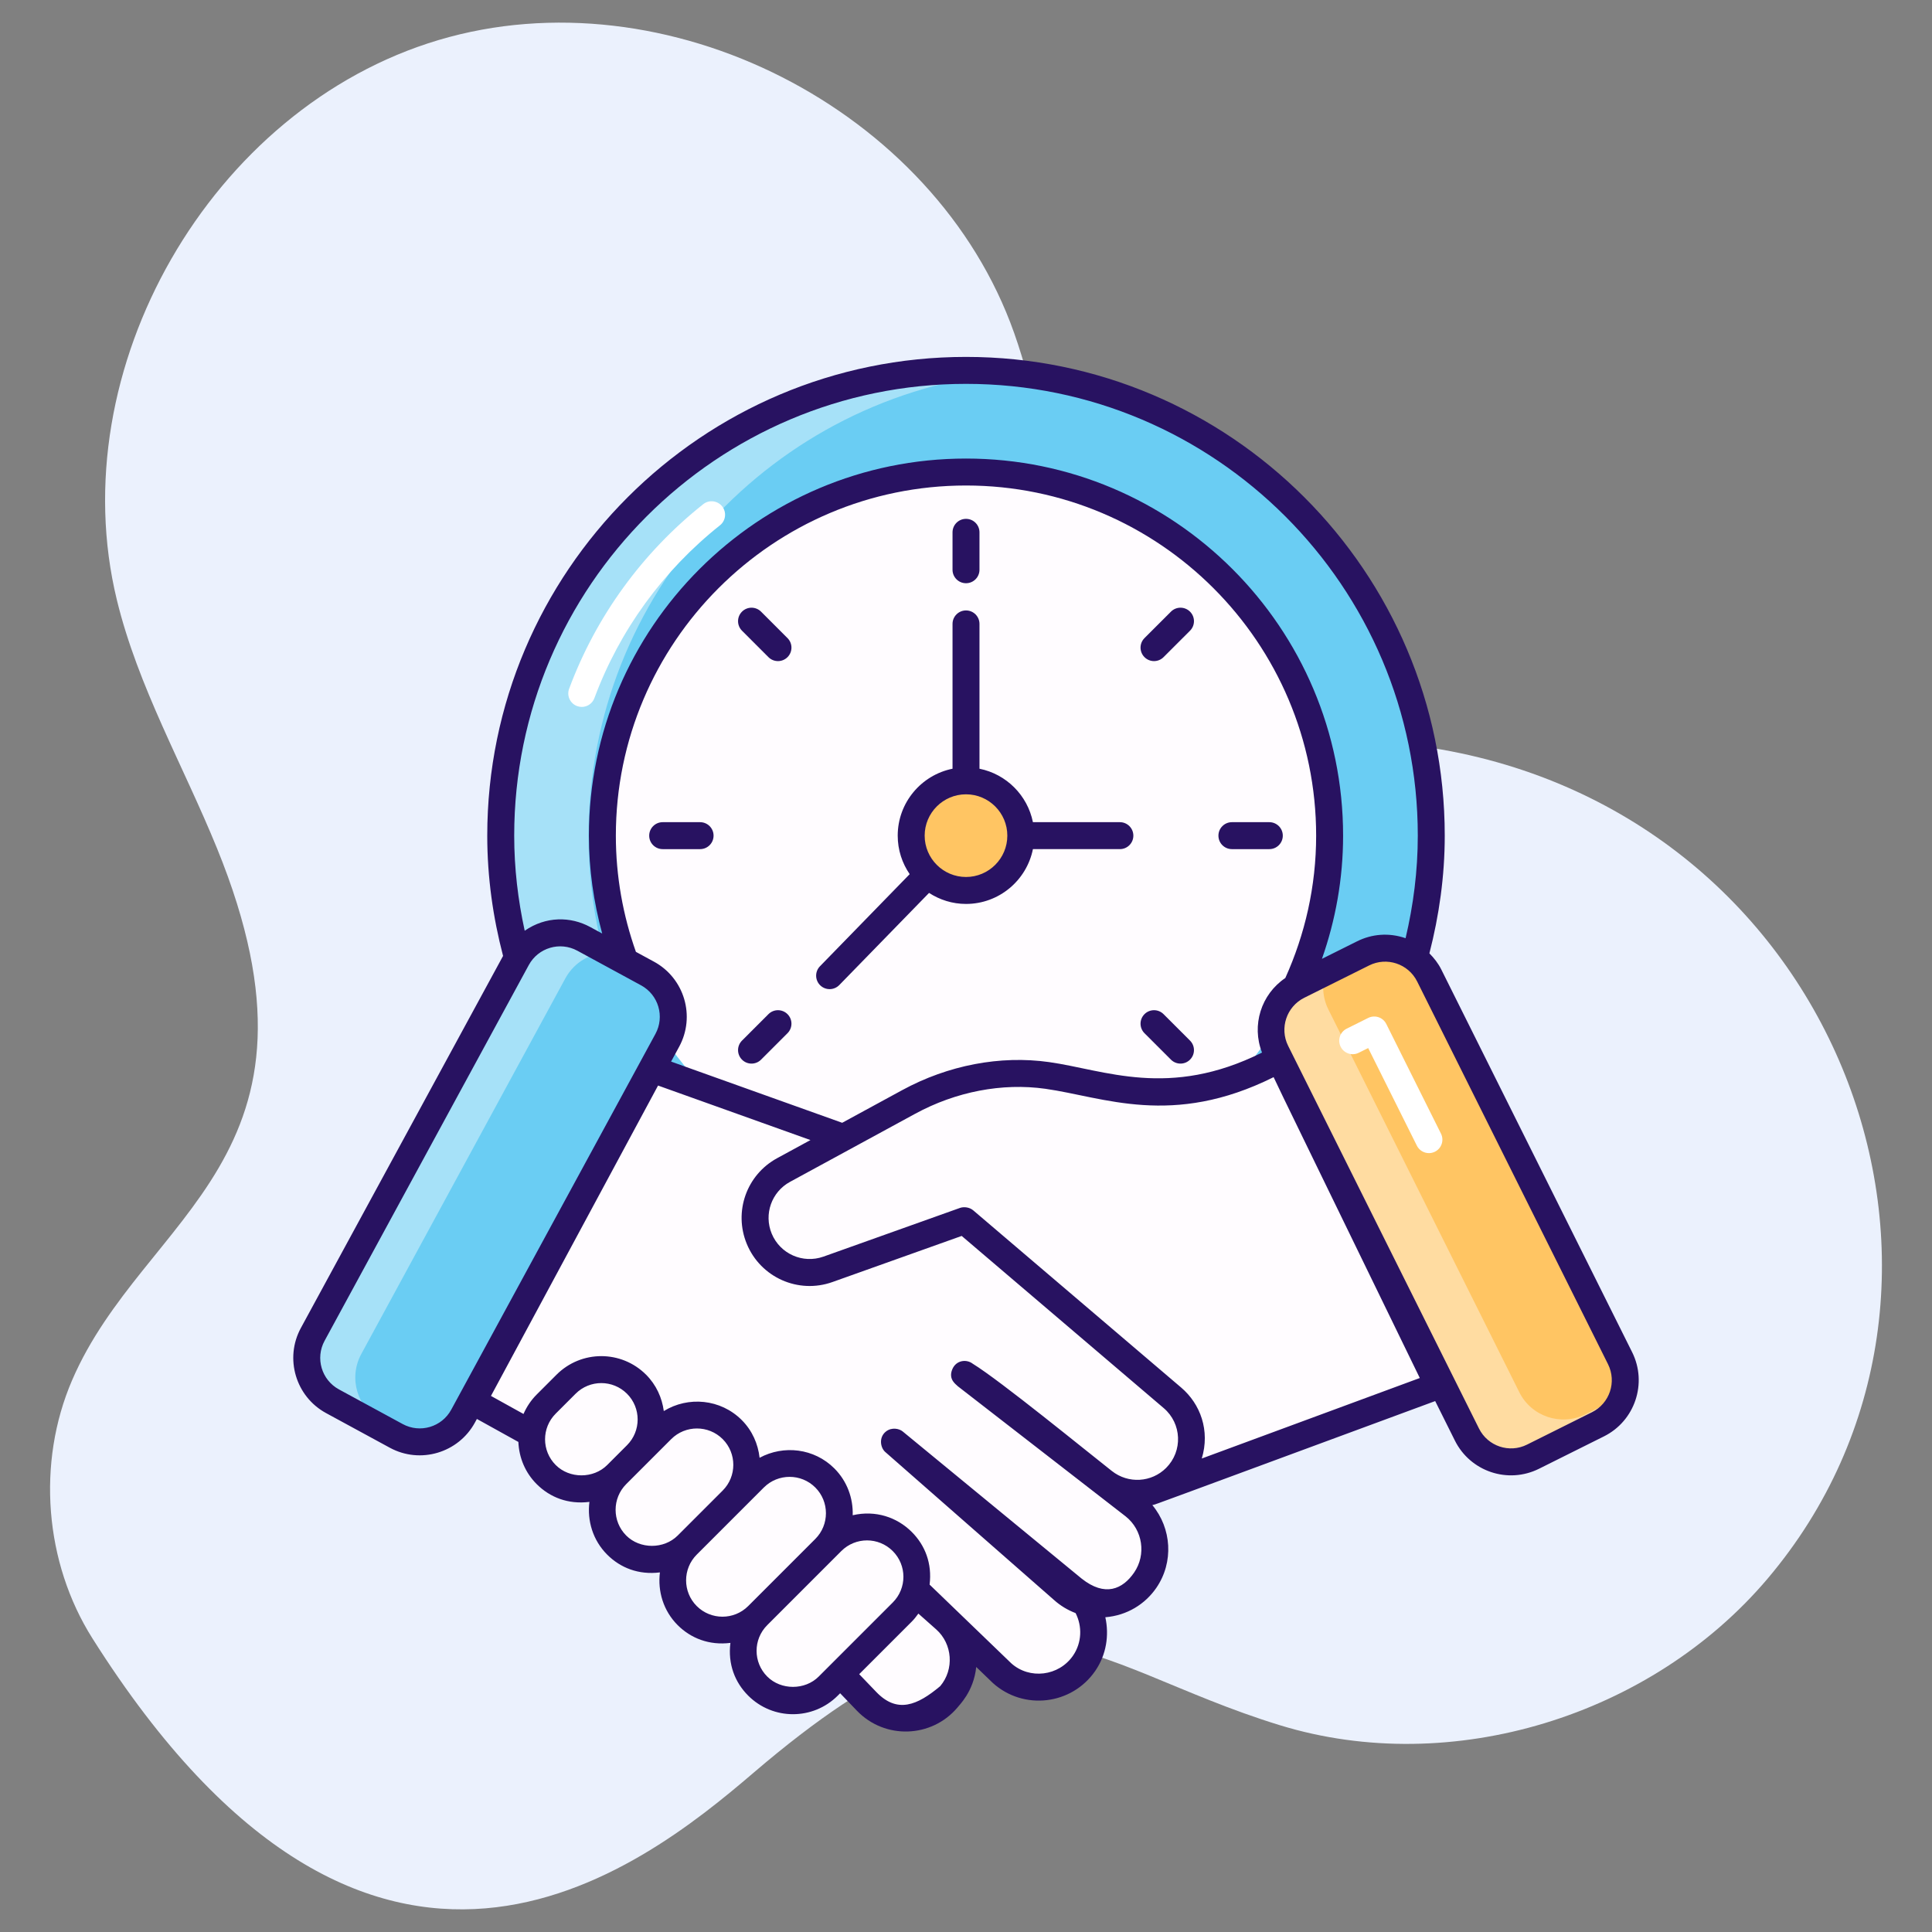 <svg enable-background="new 0 0 512 512" viewBox="0 0 512 512" xmlns="http://www.w3.org/2000/svg"><rect x="0" y="0" width="512" height="512" fill="#808080" stroke="none"/><g id="_x32_5_Handshare"><g><path d="m199.702 469.791c68.537-58.644 86.312-28.892 139.514-12.58 45.53 13.96 98.429-2.491 129.201-38.835 64.927-76.683 20.712-200.788-86.392-219.739-25.947-4.591-54.927-2.911-75.62-19.225-26.304-20.737-26.479-59.605-37.65-91.182-20.989-59.327-92.204-95.568-152.52-77.619s-100.128 87.232-85.264 148.382c5.594 23.012 17.596 43.866 26.531 65.798 33.404 81.997-19.432 96.932-38.394 140.974-9.409 21.852-7.333 48.284 5.371 68.4 74.256 117.576 145.107 61.395 175.223 35.626z" fill="#ebf1fd"/><circle cx="256" cy="221.456" fill="#6acdf3" r="123.302"/><path d="m267.622 344.198c-3.84.393-7.679.567-11.606.567-68.11 0-123.306-55.239-123.306-123.305 0-68.111 55.195-123.306 123.306-123.306 3.927 0 7.766.174 11.606.567-62.656 5.847-111.655 58.555-111.655 122.738 0 64.141 48.999 116.893 111.655 122.739z" fill="#fff" opacity=".4"/><g><path d="m154.174 187.342c-.415 0-.834-.073-1.245-.225-1.848-.687-2.79-2.743-2.103-4.592 7.125-19.189 19.413-36.103 35.533-48.908 1.542-1.235 3.791-.97 5.019.574 1.228 1.545.97 3.791-.575 5.017-15.098 11.998-26.608 27.836-33.28 45.804-.535 1.438-1.898 2.33-3.349 2.33z" fill="#fff"/></g><circle cx="256" cy="221.456" fill="#fffcff" r="96.365"/><circle cx="256" cy="221.456" fill="#ffc563" r="14.526"/><path d="m215.359 398.017 35.093 31.099c5.843 5.178 6.484 14.072 1.445 20.035l-.888 1.051c-5.504 6.513-15.436 6.83-21.344.68l-43.039-44.801c-.995-1.036-2.14-1.917-3.397-2.613l-57.92-32.108 46.708-88.32 59.797 21.392c1.639.586 3.157 1.465 4.482 2.594l74.415 63.417c6.385 5.441 6.772 15.171.841 21.103-5.167 5.167-13.389 5.635-19.108 1.087l-32.076-25.501" fill="#fffcff"/><path d="m236.96 382.11 47.399 38.977c5.997 4.768 7.287 13.361 2.954 19.68-4.99 7.277-15.247 8.497-21.804 2.592l-49.399-47.603" fill="#fffcff"/><path d="m255.602 364.227 44.946 34.848c5.997 4.768 7.287 13.361 2.954 19.68-4.99 7.277-15.247 8.497-21.804 2.592l-44.738-39.237" fill="#fffcff"/><path d="m381.199 367.172-43.675-85.511c-13.429 7.614-29.259 9.899-44.282 6.347-5.397-1.276-10.641-2.289-15.712-3.004-12.642-1.783-25.511.924-36.725 7.027l-33.146 18.038c-6.489 3.531-9.271 11.387-6.452 18.215 2.942 7.125 10.958 10.688 18.218 8.098l36.177-12.904 45.415 38.703 3.49 33.576z" fill="#fffcff"/><path d="m168.693 385.518-5.26 5.26c-5.16 5.16-13.525 5.16-18.685 0-5.16-5.16-5.16-13.525 0-18.685l5.26-5.26c5.16-5.16 13.525-5.16 18.685 0 5.16 5.16 5.16 13.525 0 18.685z" fill="#fffcff"/><path d="m194.044 397.536-11.926 11.926c-5.16 5.16-13.525 5.16-18.685 0-5.16-5.16-5.16-13.525 0-18.685l11.926-11.926c5.16-5.16 13.525-5.16 18.685 0 5.16 5.16 5.16 13.526 0 18.685z" fill="#fffcff"/><path d="m218.591 410.36-17.788 17.788c-5.16 5.16-13.525 5.16-18.685 0-5.16-5.16-5.16-13.525 0-18.685l17.788-17.788c5.16-5.16 13.525-5.16 18.685 0 5.16 5.16 5.16 13.525 0 18.685z" fill="#fffcff"/><path d="m239.115 427.206-19.627 19.627c-5.16 5.16-13.525 5.16-18.685 0-5.16-5.16-5.16-13.525 0-18.685l19.627-19.627c5.16-5.16 13.525-5.16 18.685 0 5.159 5.159 5.159 13.525 0 18.685z" fill="#fffcff"/><path d="m176.837 275.701-54.117 99.581c-3.445 6.339-11.376 8.685-17.714 5.24l-16.891-9.179c-6.339-3.445-8.685-11.376-5.24-17.714l54.117-99.581c3.445-6.339 11.376-8.685 17.714-5.24l16.891 9.179c6.339 3.444 8.685 11.375 5.24 17.714z" fill="#6acdf3"/><path d="m161.41 252.437c-4.638-.039-9.159 2.416-11.575 6.82l-54.096 99.579c-3.43 6.353-1.091 14.264 5.223 17.733l10.211 5.534c-2.066 0-4.209-.507-6.158-1.598l-16.915-9.159c-6.314-3.469-8.652-11.38-5.223-17.733l54.096-99.579c3.469-6.314 11.38-8.691 17.733-5.223z" fill="#fff" opacity=".4"/><path d="m378.757 258.512 50.58 101.423c3.22 6.456.596 14.299-5.86 17.519l-17.204 8.579c-6.456 3.22-14.299.596-17.519-5.86l-50.58-101.423c-3.22-6.456-.596-14.299 5.86-17.519l17.204-8.58c6.456-3.219 14.3-.595 17.519 5.861z" fill="#ffc563"/><path d="m430.02 369.866c-1.013 3.196-3.274 5.963-6.548 7.6l-17.188 8.574c-6.47 3.196-14.303.585-17.538-5.885l-50.588-101.411c-3.196-6.431-.585-14.304 5.885-17.5l7.288-3.625c-1.052 3.157-.896 6.704.702 9.9l50.588 101.411c3.196 6.47 11.069 9.081 17.499 5.885z" fill="#fff" opacity=".4"/><g><path d="m378.682 305.589c-1.311.002-2.574-.724-3.198-1.978l-12.898-25.865-2.511 1.252c-1.768.881-3.91.162-4.789-1.603-.882-1.767-.164-3.91 1.601-4.79l5.706-2.844c1.779-.879 3.913-.159 4.789 1.603l14.491 29.06c.882 1.765.164 3.91-1.601 4.79-.512.255-1.056.375-1.59.375z" fill="#fff"/></g><path d="m255.602 323.477 55.111 46.966c6.385 5.441 6.772 15.171.841 21.103-5.167 5.167-13.389 5.635-19.108 1.087l-36.843-28.406" fill="#fffcff"/><g fill="#281261"><path d="m256.001 154.56c1.974 0 3.571-1.599 3.571-3.571v-9.916c0-1.972-1.597-3.571-3.571-3.571s-3.571 1.599-3.571 3.571v9.916c0 1.972 1.597 3.571 3.571 3.571z"/><path d="m308.352 174.154 7.014-7.01c1.395-1.395 1.395-3.657 0-5.052s-3.655-1.393-5.05-.002l-7.014 7.01c-1.395 1.395-1.395 3.657 0 5.052 1.394 1.395 3.653 1.396 5.05.002z"/><path d="m201.687 280.819 7.01-7.01c1.395-1.395 1.395-3.655 0-5.05s-3.655-1.395-5.05 0l-7.01 7.01c-1.395 1.395-1.395 3.655 0 5.05 1.395 1.396 3.655 1.396 5.05 0z"/><path d="m326.467 225.028h9.916c1.974 0 3.571-1.599 3.571-3.571s-1.597-3.571-3.571-3.571h-9.916c-1.974 0-3.571 1.599-3.571 3.571s1.597 3.571 3.571 3.571z"/><path d="m189.103 221.457c0-1.972-1.597-3.571-3.571-3.571h-9.916c-1.974 0-3.571 1.599-3.571 3.571s1.597 3.571 3.571 3.571h9.916c1.974 0 3.571-1.599 3.571-3.571z"/><path d="m310.316 280.821c1.396 1.393 3.655 1.393 5.05-.002s1.395-3.657 0-5.052l-7.014-7.01c-1.395-1.392-3.655-1.393-5.05.002s-1.395 3.657 0 5.052z"/><path d="m203.647 174.153c1.395 1.395 3.655 1.395 5.05 0s1.395-3.655 0-5.05l-7.01-7.01c-1.395-1.395-3.655-1.395-5.05 0s-1.395 3.655 0 5.05z"/><path d="m222.418 261.053 23.79-24.422c2.828 1.831 6.18 2.922 9.794 2.922 8.755 0 16.07-6.252 17.733-14.525h23.045c1.974 0 3.571-1.599 3.571-3.571s-1.597-3.571-3.571-3.571h-23.045c-1.431-7.118-7.045-12.734-14.162-14.165v-38.377c0-1.972-1.597-3.571-3.571-3.571s-3.571 1.599-3.571 3.571v38.377c-8.273 1.664-14.526 8.981-14.526 17.737 0 3.785 1.177 7.295 3.171 10.203l-23.777 24.409c-1.374 1.413-1.346 3.674.066 5.05 1.422 1.379 3.678 1.342 5.053-.067zm33.583-50.551c6.037 0 10.951 4.914 10.951 10.955 0 6.039-4.914 10.953-10.951 10.953-6.041 0-10.955-4.914-10.955-10.953 0-6.041 4.914-10.955 10.955-10.955z"/><path d="m380.338 371.297 5.222 10.471c4.082 8.194 14.048 11.58 22.307 7.462l17.205-8.58c8.207-4.093 11.555-14.101 7.46-22.309l-50.579-101.423c-.808-1.621-1.906-3.021-3.147-4.269 2.568-9.993 4.068-20.407 4.068-31.192 0-69.958-56.916-126.873-126.873-126.873s-126.873 56.914-126.873 126.873c0 11.023 1.523 21.674 4.191 31.87l-53.584 98.598c-4.377 8.06-1.381 18.18 6.675 22.555l16.891 9.18c8.08 4.399 18.193 1.358 22.559-6.67l.519-.955 10.995 6.095c.173 4.219 1.846 8.172 4.85 11.174 3.519 3.519 8.353 5.417 13.978 4.71-.626 4.972.897 10.166 4.706 13.976 3.492 3.492 8.314 5.421 13.978 4.71-.626 4.972.897 10.166 4.706 13.977 3.459 3.457 8.326 5.413 13.976 4.702-.709 5.627 1.195 10.466 4.711 13.98 6.559 6.559 17.174 6.56 23.734 0l.631-.631 4.447 4.629c7.375 7.679 19.779 7.277 26.65-.851.341-.538 4.291-4.147 4.966-10.744l4.413 4.252c8.165 7.35 20.931 5.82 27.141-3.226 2.939-4.289 3.713-9.442 2.661-14.205 5.755-.465 10.556-3.471 13.529-7.806 4.652-6.789 4.038-15.773-1.07-21.911 1.361-.312-1.433.599 74.957-27.569zm-61.853 15.223c2.236-7.426-.378-14.471-5.456-18.797l-55.11-46.966c-1.044-.888-2.557-.988-3.516-.645l-36.178 12.905c-5.476 1.944-11.499-.727-13.717-6.097-2.128-5.153-.038-11.051 4.855-13.715l33.151-18.037c10.815-5.886 23.075-8.236 34.518-6.628 15.398 2.168 33.559 10.339 60.491-3.085 2.092 4.509 7.624 15.73 38.738 79.733zm-145.181-131.67-4.781-2.598c-3.418-9.64-5.316-19.993-5.316-30.795 0-51.167 41.626-92.794 92.794-92.794 51.165 0 92.791 41.628 92.791 92.794 0 13.456-2.968 26.196-8.171 37.728-6.407 4.314-9.001 12.511-6.171 19.757-24.669 12.319-41.648 4.608-56.42 2.525-12.95-1.831-26.779.814-38.93 7.427l-15.913 8.658-45.343-16.221 2.132-3.923c4.397-8.094 1.388-18.179-6.672-22.558zm252.839 106.679c2.343 4.705.426 10.393-4.259 12.728l-17.205 8.58c-4.691 2.342-10.384.438-12.73-4.257l-50.579-101.424c-2.333-4.682-.422-10.393 4.259-12.728l17.205-8.578c4.66-2.33 10.37-.466 12.73 4.257zm-170.142-259.802c66.019 0 119.73 53.711 119.73 119.73 0 9.362-1.179 18.436-3.236 27.177-4.502-1.551-9.006-1.094-12.849.822l-9.316 4.645c3.594-10.23 5.605-21.193 5.605-32.644 0-55.106-44.831-99.937-99.934-99.937-55.106 0-99.937 44.831-99.937 99.937 0 8.985 1.277 17.658 3.522 25.938l-3.173-1.725c-5.197-2.828-11.741-2.89-17.359.983-1.778-8.128-2.783-16.54-2.783-25.197 0-66.018 53.711-119.729 119.73-119.729zm-149.288 275.657-16.891-9.181c-4.6-2.497-6.306-8.271-3.809-12.87l54.119-99.581c2.497-4.594 8.233-6.32 12.87-3.807l16.891 9.18c4.609 2.503 6.311 8.26 3.805 12.871-13.133 24.166-46.507 85.58-54.116 99.581-2.506 4.613-8.273 6.311-12.869 3.807zm40.562 10.866c-3.755-3.752-3.783-9.849 0-13.632l5.259-5.259c3.767-3.767 9.866-3.768 13.633 0 3.756 3.758 3.756 9.874 0 13.634l-5.259 5.259c-3.637 3.641-9.988 3.646-13.633-.002zm18.684 18.687c-3.756-3.76-3.756-9.875 0-13.635.391-.391 12.573-12.573 11.925-11.924 3.762-3.758 9.877-3.756 13.637 0 3.753 3.755 3.755 9.864.008 13.624l-11.936 11.936c-3.645 3.64-9.997 3.637-13.634-.001zm18.683 18.686c-3.756-3.76-3.756-9.875 0-13.635.358-.358 18.146-18.146 17.787-17.787 3.762-3.758 9.877-3.756 13.637 0 3.753 3.757 3.755 9.865.008 13.626l-17.795 17.795c-3.759 3.759-9.877 3.757-13.637.001zm18.688 18.682c-3.755-3.752-3.783-9.849 0-13.632.358-.358 19.983-19.984 19.625-19.627 3.767-3.767 9.866-3.768 13.634 0 3.764 3.767 3.775 9.857 0 13.635l-19.625 19.625c-3.635 3.64-9.99 3.649-13.634-.001zm45.835 2.542c-6.092 5.11-11.392 7.313-16.926 1.559l-4.545-4.731 13.944-13.944c.654-.654 1.208-1.378 1.738-2.114l4.707 4.172c4.354 3.859 4.842 10.613 1.082 15.058zm51.395-30.111c-3.04 4.424-7.712 6.538-13.933 1.592l-47.402-38.977c-.924-.761-2.918-1.193-4.447.019-1.93 1.528-1.487 4.274-.174 5.425l44.706 39.205c1.697 1.527 3.646 2.697 5.733 3.486 1.787 3.503 1.672 7.837-.672 11.26-3.771 5.489-11.542 6.395-16.382 2.039l-21.635-20.847c.692-5.603-1.196-10.424-4.715-13.943-3.905-3.905-9.599-5.845-15.666-4.442.142-4.475-1.448-8.994-4.856-12.403-5.364-5.364-13.459-6.255-19.818-2.824-.407-3.653-1.934-7.203-4.729-9.998-5.599-5.599-14.191-6.367-20.658-2.383-.47-3.525-1.991-6.933-4.694-9.636-6.559-6.559-17.174-6.56-23.734 0l-5.259 5.258c-1.505 1.505-2.662 3.257-3.491 5.149l-8.626-4.782c60.687-112.717 39.756-73.841 44.284-82.251l40.384 14.446-8.827 4.803c-8.109 4.415-11.569 14.179-8.043 22.716 3.673 8.895 13.651 13.339 22.719 10.099l34.232-12.211 40.258 34.307 13.282 11.319c4.792 4.086 5.109 11.379.631 15.86-3.853 3.849-10.032 4.258-14.403.784-6.725-5.277-29.531-23.918-36.842-28.406-1.634-1.264-4.373-.974-5.405 1.452-1.196 2.811 1.162 4.123 1.404 4.482l44.545 34.539c4.507 3.582 5.487 10.113 2.233 14.863z"/></g></g></g><g id="Layer_1"/></svg>